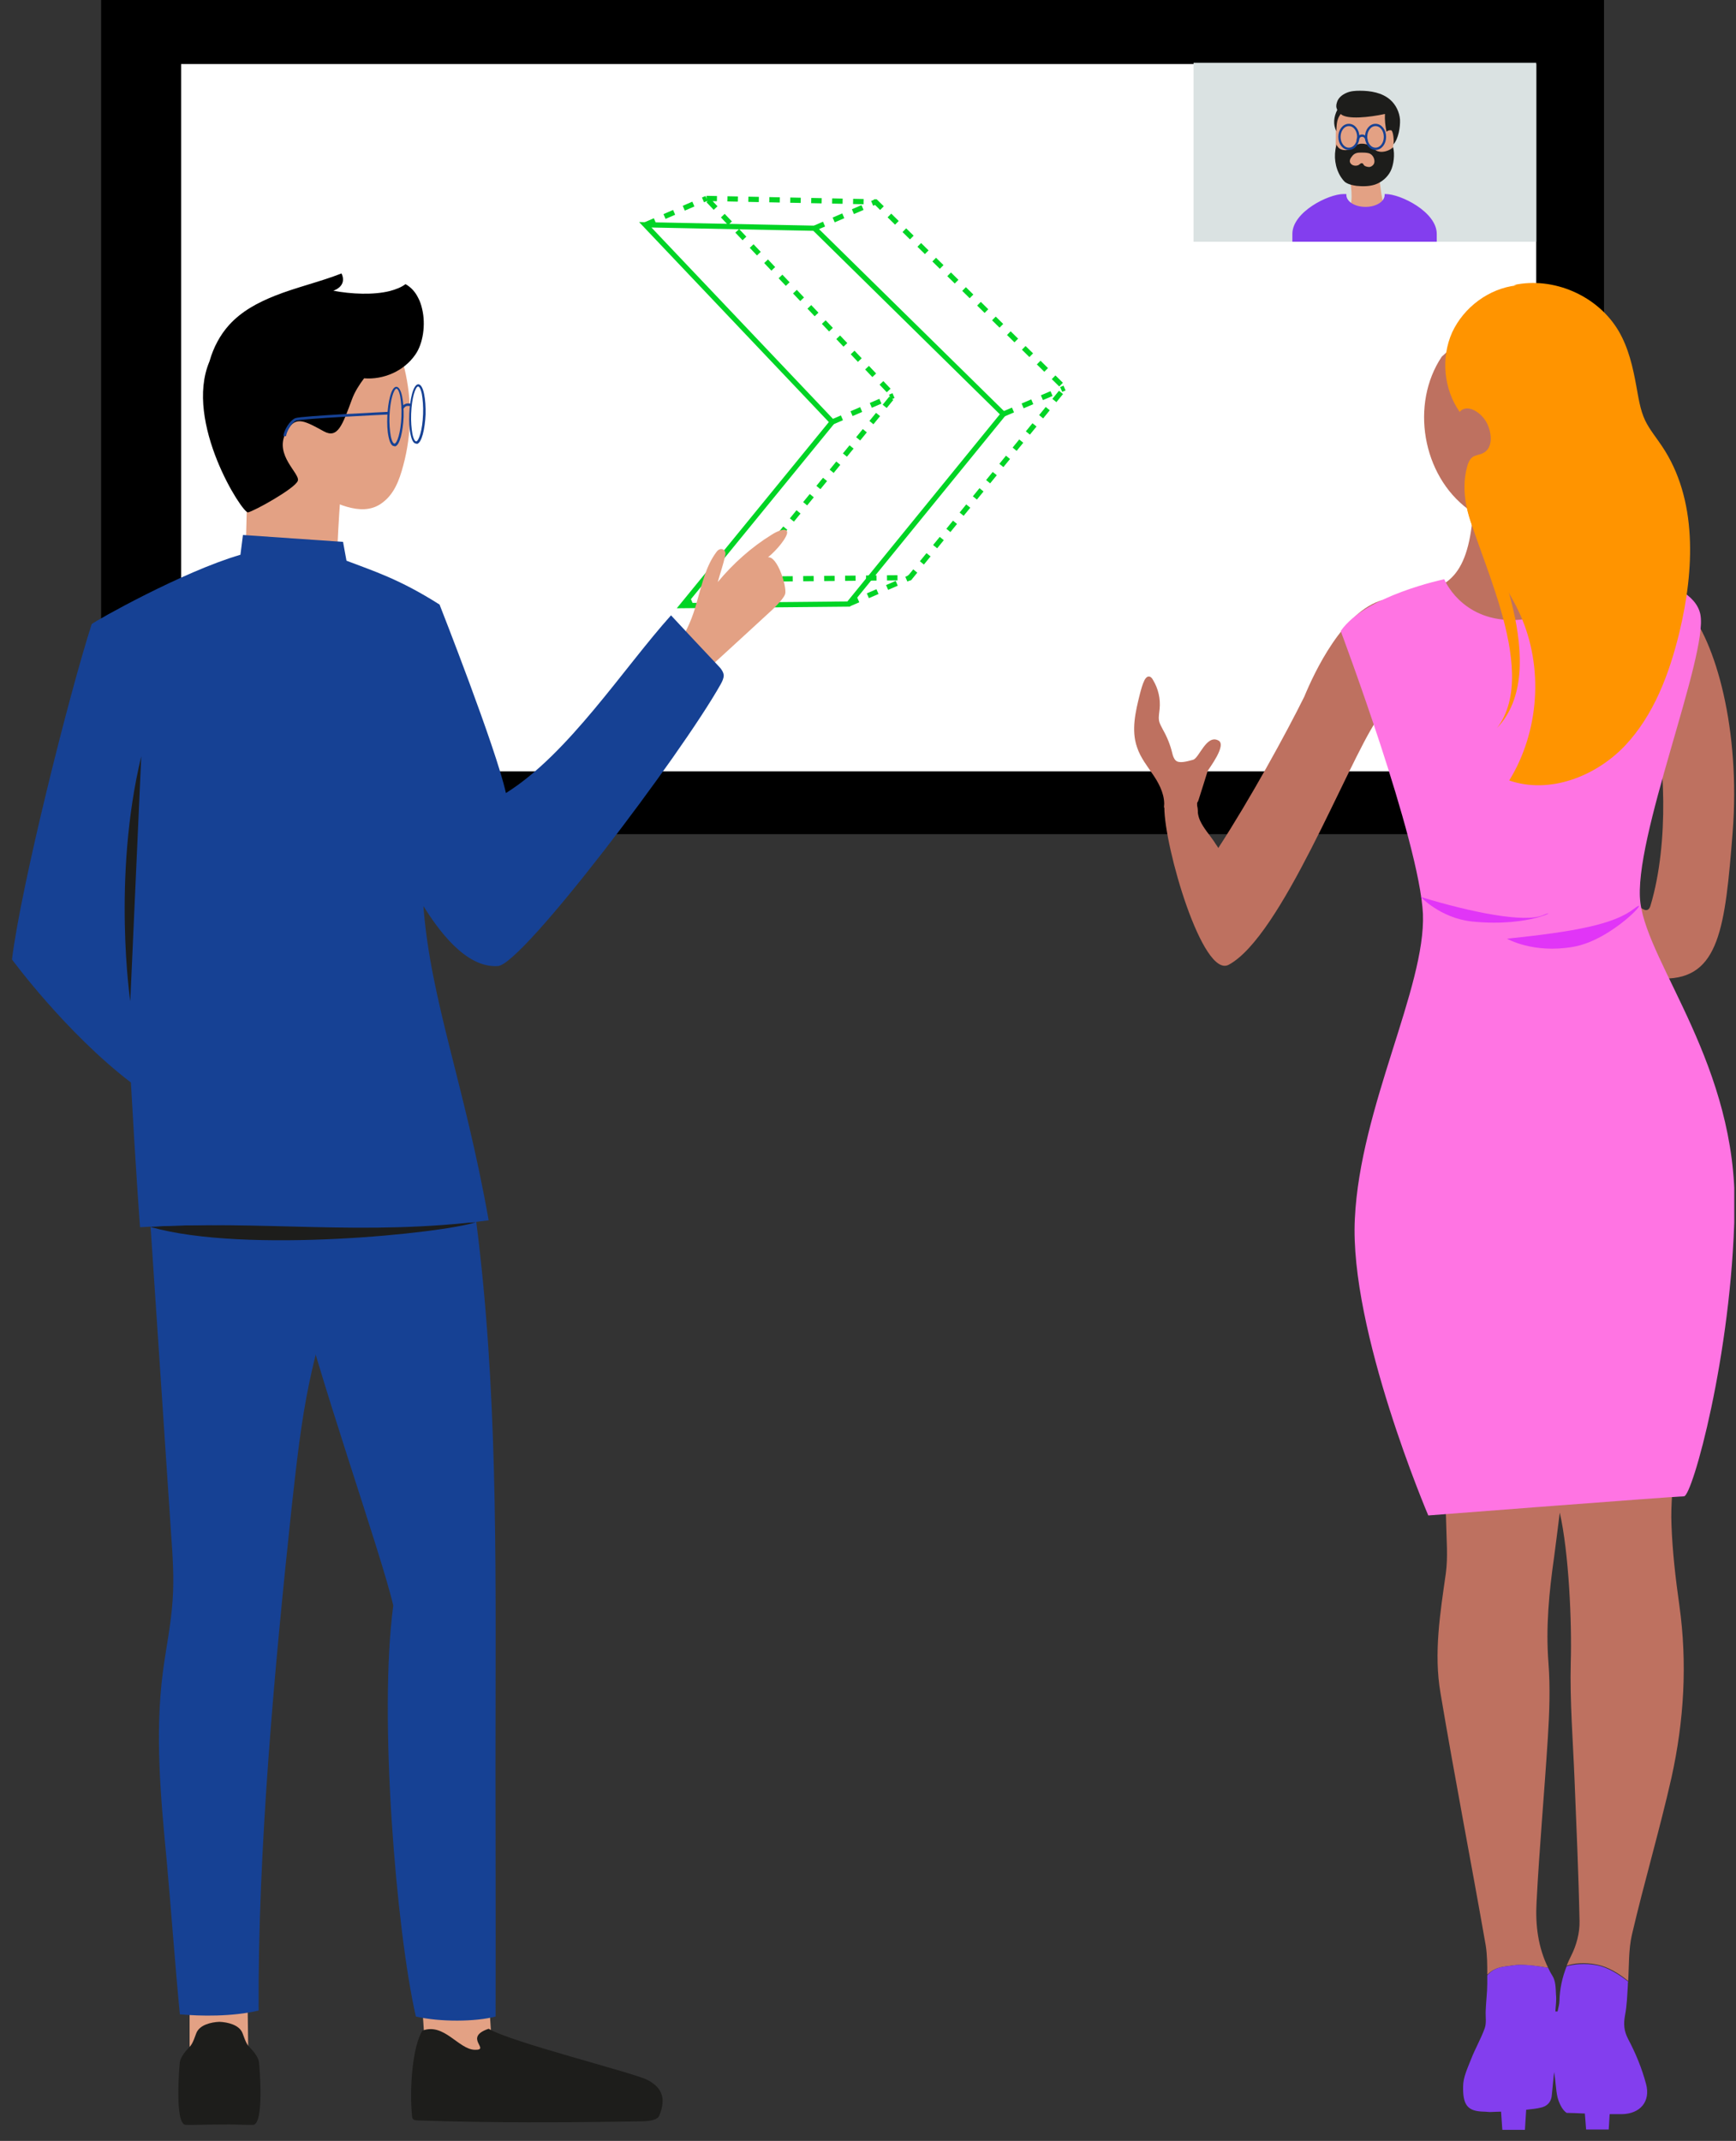 <?xml version="1.0" encoding="UTF-8"?> <svg xmlns="http://www.w3.org/2000/svg" width="116" height="143" viewBox="0 0 116 143" fill="none"><rect x="0" y="0" width="116" height="143" fill="#333333" stroke="none"/><g clip-path="url(#clip0)"><path d="M107.181 0H6.756V55.717H107.181V0Z" fill="black"></path><path d="M102.651 4.278H12.102V51.523H102.651V4.278Z" fill="white"></path><path d="M47.206 13.253L58.509 13.484L71.133 25.919L60.795 38.585L49.681 38.69L59.704 26.422L47.206 13.253Z" stroke="#00D425" stroke-width="0.348" stroke-miterlimit="10" stroke-dasharray="0.7 0.7"></path><path d="M43.117 15.014L54.42 15.245L67.044 27.659L56.706 40.346L45.592 40.451L55.615 28.183L43.117 15.014Z" stroke="#00D425" stroke-width="0.348" stroke-miterlimit="10"></path><path d="M43.117 15.015L47.206 13.253" stroke="#00D425" stroke-width="0.348" stroke-miterlimit="10" stroke-dasharray="0.7 0.7"></path><path d="M54.42 15.245L58.509 13.484" stroke="#00D425" stroke-width="0.348" stroke-miterlimit="10" stroke-dasharray="0.7 0.7"></path><path d="M67.044 27.659L71.133 25.919" stroke="#00D425" stroke-width="0.348" stroke-miterlimit="10" stroke-dasharray="0.7 0.7"></path><path d="M55.615 28.184L59.704 26.422" stroke="#00D425" stroke-width="0.348" stroke-miterlimit="10" stroke-dasharray="0.7 0.7"></path><path d="M56.705 40.346L60.794 38.585" stroke="#00D425" stroke-width="0.348" stroke-miterlimit="10" stroke-dasharray="0.7 0.7"></path><path d="M45.592 40.451L49.681 38.69" stroke="#00D425" stroke-width="0.348" stroke-miterlimit="10" stroke-dasharray="0.7 0.7"></path><path d="M16.318 40.577C16.402 37.368 16.486 34.181 16.57 30.973C18.583 31.665 20.701 32.105 22.819 32.273C22.588 35.02 22.463 37.767 22.463 40.514C21.33 40.535 20.24 40.891 19.128 41.101C18.017 41.29 16.318 40.577 16.318 40.577Z" fill="#E3A184"></path><path d="M15.332 25.311C14.912 27.009 15.584 28.855 16.611 30.259C17.66 31.665 19.274 32.084 20.847 32.839C22.315 33.552 24.097 34.558 25.439 33.657C26.32 33.069 26.677 32.105 26.949 31.077C27.515 28.98 27.536 26.737 27.033 24.64C26.761 23.507 26.278 22.333 25.334 21.641C23.825 20.509 21.728 20.886 19.882 21.305C19.044 21.494 16.003 22.522 15.332 25.311Z" fill="#E3A184"></path><path fill-rule="evenodd" clip-rule="evenodd" d="M12.669 132.53H16.527L16.59 137.143L12.669 137.227V132.53Z" fill="#E3A184"></path><path fill-rule="evenodd" clip-rule="evenodd" d="M32.591 132.425L28.124 132.635L28.459 137.668L32.926 137.458L32.591 132.425Z" fill="#E3A184"></path><path d="M11.075 77.714C14.325 77.777 17.597 77.861 20.847 77.924C21.518 77.945 22.252 77.987 22.734 78.406C23.28 78.889 23.3 79.686 23.259 80.398C22.944 84.425 21.518 88.304 20.679 92.288C20.092 95.078 19.799 97.908 19.484 100.718C18.352 111.329 17.219 123.618 17.282 134.291C15.5 134.711 13.361 134.669 12.019 134.543C11.725 131.565 11.411 127.245 11.138 124.268C10.739 120.074 10.341 115.838 10.886 111.665C11.096 110.071 11.432 108.477 11.536 106.863C11.641 105.395 11.536 103.906 11.432 102.438C10.886 94.281 10.341 86.123 9.796 77.966L11.075 77.714Z" fill="#164194"></path><path d="M18.645 82.831C18.373 82.286 18.709 81.615 19.254 81.258C19.799 80.923 20.47 80.818 21.12 80.734C24.58 80.294 28.04 79.853 31.521 79.413C33.157 90.506 33.136 101.746 33.115 112.944C33.094 119.801 33.136 127.833 33.115 134.69C31.794 135.046 29.403 135.067 27.788 134.69C26.467 128.902 25.293 114.559 26.279 107.24C25.398 103.487 21.141 91.618 19.631 85.096L18.645 82.831Z" fill="#164194"></path><path d="M31.73 136.913C32.82 136.934 30.912 136.095 32.653 135.508C34.079 136.388 42.404 138.464 43.263 138.926C44.144 139.387 44.564 140.058 44.06 141.295C43.913 141.673 43.179 141.694 42.634 141.694C37.497 141.778 33.009 141.799 27.892 141.631C27.809 141.631 27.725 141.61 27.662 141.589C27.557 141.526 27.536 141.442 27.536 141.358C27.347 139.576 27.557 136.682 28.228 135.633C29.675 135.088 30.64 136.892 31.73 136.913Z" fill="#1D1D1B"></path><path d="M31.793 81.636C29.36 81.825 12.836 81.678 10.047 81.951C16.422 83.775 29.717 82.349 31.793 81.636Z" fill="#1D1D1B"></path><path d="M17.303 137.731C17.261 137.395 16.926 136.997 16.737 136.808C16.527 136.598 16.443 136.472 16.213 135.822C16.003 135.235 15.185 135.067 14.682 135.046H14.661H14.64C14.137 135.067 13.319 135.235 13.109 135.822C12.879 136.472 12.795 136.598 12.585 136.808C12.396 136.997 12.061 137.416 12.019 137.731C11.977 138.066 11.662 141.862 12.396 141.925C12.753 141.945 13.717 141.904 14.64 141.904H14.661H14.682C15.626 141.883 16.59 141.945 16.926 141.925C17.66 141.841 17.345 138.045 17.303 137.731Z" fill="#1D1D1B"></path><path d="M47.059 44.897C48.842 43.261 51.232 41.08 51.631 40.703C52.029 40.325 52.428 39.864 52.47 39.654C52.575 39.151 51.945 37.138 51.316 37.222C51.883 36.781 52.658 35.838 52.595 35.523C52.532 35.209 51.883 35.502 51.568 35.712C50.205 36.551 48.989 37.641 47.961 38.878C48.129 38.27 48.339 37.683 48.464 37.075C48.548 36.718 48.15 36.488 47.877 36.865C47.164 37.809 46.913 39.004 46.577 40.157C46.263 41.311 45.948 42.003 45.34 43.03L47.059 44.897Z" fill="#E3A184"></path><path d="M47.961 44.435C46.913 43.324 45.864 42.212 44.837 41.101C41.67 44.624 37.98 50.37 33.806 52.97C33.156 49.992 29.382 40.409 29.382 40.409V40.43C29.382 40.43 29.382 40.409 29.382 40.388C26.677 38.669 24.957 38.144 23.154 37.452C23.154 37.473 22.923 36.194 22.923 36.194L16.234 35.733C16.234 35.733 16.066 37.033 16.066 37.054C12.187 38.186 6.357 41.478 6.126 41.688C4.595 46.448 1.408 59.177 0.8 64.084C0.8 64.084 4.386 68.97 8.747 72.304C9.062 78.008 9.356 81.971 9.356 81.971C17.618 81.468 24.244 82.6 32.653 81.51C31.038 72.388 28.774 66.852 28.291 60.519C29.214 61.987 31.08 64.692 33.282 64.524C34.939 64.399 45.508 50.412 48.15 45.714C48.255 45.526 48.36 45.316 48.36 45.106C48.339 44.855 48.15 44.624 47.961 44.435Z" fill="#164194"></path><path d="M9.439 50.516L8.705 66.873C8.705 66.894 7.488 58.632 9.439 50.516Z" fill="#1D1D1B"></path><path d="M28.207 20.634C28.145 20.362 28.061 20.11 27.935 19.88C27.746 19.502 27.473 19.188 27.096 18.978C26.823 19.188 26.446 19.334 26.047 19.439C24.957 19.712 23.489 19.649 22.273 19.418C22.902 19.188 23.049 18.726 22.818 18.265C21.371 18.831 19.798 19.188 18.372 19.754C17.219 20.215 16.15 20.781 15.311 21.704C14.703 22.375 14.262 23.214 14.011 24.095C14.011 24.116 13.99 24.137 13.99 24.157C12.291 28.205 16.192 34.286 16.569 34.223C16.947 34.16 19.756 32.608 19.903 32.105C20.05 31.623 18.331 30.407 19.085 28.939C19.694 27.764 20.197 28.016 21.644 28.813C22.567 29.316 22.881 28.393 23.51 26.695C23.699 26.171 24.013 25.688 24.328 25.269C25.628 25.374 26.991 24.787 27.746 23.696C28.27 22.962 28.459 21.683 28.207 20.634Z" fill="black"></path><path d="M27.809 29.631C27.641 29.631 27.515 29.421 27.431 29.002C27.347 28.624 27.326 28.142 27.347 27.638C27.389 26.695 27.599 25.709 27.935 25.667H27.956C28.312 25.688 28.459 26.695 28.438 27.68C28.396 28.624 28.186 29.61 27.851 29.651C27.83 29.631 27.809 29.631 27.809 29.631ZM27.473 27.638C27.452 28.142 27.494 28.624 27.557 28.98C27.641 29.379 27.746 29.484 27.809 29.484C27.977 29.463 28.228 28.771 28.27 27.659C28.291 27.156 28.249 26.674 28.186 26.317C28.102 25.919 27.997 25.814 27.935 25.814C27.767 25.835 27.515 26.527 27.473 27.638Z" fill="#164194"></path><path d="M26.341 29.798C26.173 29.798 26.047 29.589 25.963 29.169C25.88 28.792 25.859 28.309 25.88 27.806C25.922 26.863 26.131 25.877 26.467 25.835H26.488C26.844 25.856 26.991 26.863 26.97 27.848C26.928 28.792 26.718 29.777 26.383 29.819C26.362 29.798 26.362 29.798 26.341 29.798ZM26.026 27.785C26.006 28.288 26.047 28.771 26.11 29.127C26.194 29.526 26.299 29.631 26.362 29.631C26.53 29.61 26.781 28.918 26.823 27.806C26.844 27.303 26.802 26.82 26.739 26.464C26.655 26.066 26.551 25.961 26.488 25.961C26.32 25.982 26.068 26.695 26.026 27.785Z" fill="#164194"></path><path d="M26.95 27.324C27.012 27.198 27.117 27.114 27.243 27.114C27.306 27.114 27.39 27.114 27.453 27.156L27.495 27.009C27.411 26.947 27.327 26.947 27.222 26.947C27.054 26.968 26.887 27.072 26.803 27.24L26.95 27.324Z" fill="#164194"></path><path d="M25.965 27.596C25.965 27.596 20.093 27.869 19.757 28.016C19.422 28.163 19.065 28.771 19.023 29.127" stroke="#164194" stroke-width="0.178" stroke-miterlimit="10"></path><path d="M92.501 46.7L92.396 40.074C89.733 40.807 87.803 44.959 87.153 46.532C85.916 49.028 83.546 53.347 81.408 56.64C81.324 56.493 81.219 56.367 81.135 56.22C80.82 55.759 80.422 55.319 80.191 54.815C79.856 54.081 80.233 53.641 79.604 53.62C79.059 54.039 77.801 52.488 77.801 53.914C77.801 56.598 80.359 65.363 82.1 64.441C85.623 62.553 89.984 51.104 91.977 48.126L91.788 48.063L92.501 46.7Z" fill="#BE7160"></path><path d="M98.498 32.147C98.498 37.431 97.429 39.172 94.871 39.528C92.333 39.885 102.671 43.974 102.671 43.974L108.501 39.235C108.501 39.235 104.705 39.423 104.705 36.341C104.705 33.258 104.664 32.168 104.664 32.168H98.498V32.147Z" fill="#BE7160"></path><path d="M112.674 40.577C114.666 42.82 116.302 48.797 115.778 55.57C115.274 61.945 114.897 65.384 111.185 65.363C106.446 65.342 106.782 56.451 106.782 56.451C106.782 56.451 109.801 62.113 110.284 60.498C111.584 56.178 111.185 50.349 110.514 48C109.864 45.609 112.674 40.577 112.674 40.577Z" fill="#BE7160"></path><path d="M101.12 131.272C101.708 131.188 102.756 131.314 103.448 131.439C102.777 130.076 102.588 128.588 102.672 127.078C102.861 123.408 103.197 119.738 103.427 116.069C103.532 114.412 103.595 112.713 103.469 111.078C103.28 108.687 103.511 106.338 103.847 103.99C103.972 103.025 104.098 102.061 104.224 101.033C104.832 103.696 105.042 108.394 104.958 111.057C104.895 113.636 105.105 116.236 105.21 118.837C105.335 122.003 105.482 125.149 105.545 128.315C105.566 129.091 105.335 129.951 104.979 130.643C104.874 130.852 104.769 131.083 104.685 131.293C105.147 131.146 105.839 131.041 106.74 131.23C107.474 131.377 108.208 131.838 108.795 132.32C108.858 131.272 108.816 130.223 109.047 129.217C109.865 125.715 110.892 122.255 111.689 118.732C112.528 114.936 112.759 111.099 112.214 107.219C111.962 105.437 111.752 103.633 111.689 101.851C111.626 100.467 111.815 99.062 111.878 97.594L96.486 98.244C96.528 99.376 96.612 100.551 96.633 101.725C96.654 102.857 96.759 103.99 96.612 105.08C96.234 107.743 95.794 110.428 96.255 113.091C97.199 118.711 98.29 124.31 99.275 129.93C99.38 130.58 99.38 131.251 99.38 131.901C99.946 131.335 100.512 131.377 101.12 131.272Z" fill="#BE7160"></path><path d="M109.99 139.198C109.718 138.171 109.298 137.143 108.795 136.2C108.501 135.634 108.48 135.172 108.585 134.606C108.711 133.956 108.732 133.264 108.774 132.593C108.774 132.509 108.774 132.425 108.795 132.362C108.187 131.88 107.453 131.419 106.74 131.272C105.838 131.104 105.146 131.209 104.685 131.335C104.391 132.069 104.223 132.845 104.202 133.641C104.202 133.872 104.119 134.124 104.077 134.354C104.035 134.354 103.972 134.354 103.93 134.354C103.951 133.977 104.014 133.599 103.972 133.222C103.951 132.803 103.951 132.32 103.741 131.985C103.636 131.817 103.531 131.628 103.447 131.44C102.776 131.314 101.728 131.167 101.12 131.272C100.512 131.377 99.945 131.314 99.379 131.943C99.379 132.132 99.379 132.32 99.379 132.488C99.379 133.096 99.296 133.683 99.275 134.291C99.254 134.69 99.337 135.109 99.212 135.466C98.96 136.179 98.561 136.85 98.289 137.563C98.058 138.15 97.765 138.758 97.765 139.366C97.744 140.603 98.058 141.023 99.149 141.044C99.337 141.044 99.505 141.086 99.694 141.065C99.841 141.065 100.05 141.044 100.302 141.044L100.386 142.26H101.896L101.98 140.918C102.378 140.876 102.714 140.834 102.881 140.792C103.385 140.708 103.678 140.394 103.699 139.869C103.741 139.366 103.804 138.884 103.846 138.402C103.951 138.968 103.951 139.555 104.077 140.1C104.181 140.478 104.391 140.939 104.685 141.128C104.978 141.128 105.44 141.149 105.901 141.17L105.985 142.239H107.495L107.558 141.212C107.83 141.212 108.103 141.212 108.375 141.212C109.592 141.191 110.305 140.373 109.99 139.198Z" fill="#833EEE"></path><path d="M89.587 42.15C91.223 39.78 96.507 38.69 96.507 38.69C96.507 38.69 97.597 41.416 101.057 41.416C104.518 41.416 106.342 37.956 106.342 37.956C106.342 37.956 113.073 38.312 113.618 41.038C114.164 43.764 109.068 56.136 109.613 60.309C110.158 64.483 116.093 71.235 115.904 80.86C115.715 90.506 113.073 99.943 112.528 99.943C111.983 99.943 95.438 101.222 95.438 101.222C95.438 101.222 90.153 88.85 90.531 81.405C90.887 73.94 95.27 65.95 95.081 61.044C94.85 56.157 89.587 42.15 89.587 42.15Z" fill="#FF74E3"></path><path d="M96.339 23.822C94.221 26.988 95.039 31.748 98.1 34.013C99.841 35.292 102.231 35.754 104.245 34.978C106.027 34.286 107.369 32.671 108.04 30.889C109.026 28.267 108.669 25.101 106.845 22.962C105.02 20.823 101.749 19.984 99.233 21.201L96.339 23.822Z" fill="#BE7160"></path><path d="M101.329 19.062C99.484 19.271 97.806 20.529 97.03 22.207C96.275 23.906 96.464 25.982 97.534 27.512C98.037 26.925 99.001 27.554 99.358 28.267C99.694 28.939 99.777 29.924 99.106 30.26C98.876 30.385 98.603 30.385 98.393 30.532C98.205 30.679 98.1 30.91 98.037 31.161C97.555 32.902 98.1 34.768 98.918 36.362C99.735 37.956 100.847 39.423 101.581 41.059C103.154 44.561 102.86 48.86 100.847 52.131C103.531 53.054 106.593 51.88 108.564 49.825C110.514 47.77 111.542 45.001 112.213 42.254C113.219 38.081 113.45 33.342 111.038 29.777C110.661 29.211 110.22 28.687 109.927 28.079C109.591 27.366 109.486 26.569 109.34 25.793C109.109 24.514 108.815 23.235 108.165 22.123C106.781 19.754 103.804 18.453 101.14 19.041" fill="#FF9400"></path><path d="M97.953 33.468C98.288 36.341 103.07 44.687 100.029 48.629C103.741 44.75 99.63 36.278 98.687 33.636C98.666 33.636 97.89 33.3 97.953 33.468Z" fill="#FF9400"></path><path d="M94.934 59.911C98.373 60.96 101.896 61.652 103.112 61.127C104.328 60.603 102.336 61.966 98.331 61.547C96.255 61.316 94.934 59.911 94.934 59.911Z" fill="#E135F7"></path><path d="M100.7 62.7C105.314 62.218 107.83 61.735 109.172 60.708C110.514 59.68 107.767 62.805 105.104 63.245C102.441 63.707 100.7 62.7 100.7 62.7Z" fill="#E135F7"></path><path d="M102.651 4.194H79.752V16.147H102.651V4.194Z" fill="#DAE2E2"></path><path d="M90.132 14.113C90.467 13.295 90.258 12.393 90.153 11.512C90.635 11.596 91.621 11.617 92.103 11.596C92.25 12.33 92.271 13.064 92.481 13.777C91.872 14.218 90.132 14.113 90.132 14.113Z" fill="#E3A184"></path><path d="M89.293 8.346V8.157C89.314 7.989 89.356 7.738 89.461 7.612C89.524 7.549 89.545 7.444 89.628 7.402C89.691 7.36 89.775 7.402 89.859 7.381C90.257 7.318 90.74 7.381 91.138 7.276C91.369 7.214 91.6 7.151 91.851 7.151C92.166 7.172 92.459 7.318 92.669 7.57C92.753 7.675 92.816 7.801 92.9 7.906C92.963 7.968 93.026 8.052 93.067 8.115C93.235 8.367 93.256 8.681 93.193 8.975C93.151 9.269 93.088 9.814 93.046 10.107C93.026 10.086 92.963 10.107 92.942 10.149C92.921 10.191 92.921 10.233 92.921 10.254C92.921 10.548 92.669 10.758 92.397 10.883C92.124 11.009 91.851 11.072 91.558 11.135C91.201 11.198 90.845 11.261 90.488 11.219C90.132 11.177 89.775 11.03 89.545 10.758C89.314 10.464 89.251 10.086 89.251 9.73C89.251 9.373 89.272 8.765 89.251 8.388" fill="#E3A184"></path><path d="M93.088 9.835C92.858 10.065 92.396 10.212 92.082 10.107C91.914 10.065 91.851 9.961 91.704 9.856C91.39 9.583 90.845 9.478 90.53 9.772C90.153 10.128 89.587 10.086 89.398 9.814C89.377 9.772 89.314 9.709 89.293 9.646V9.73C89.104 10.422 89.209 11.198 89.587 11.806C89.691 11.953 89.796 12.12 89.943 12.204C90.153 12.33 90.383 12.372 90.635 12.414C91.054 12.456 91.474 12.456 91.872 12.33C92.312 12.183 92.711 11.848 92.921 11.428C93.13 11.009 93.214 10.296 93.088 9.835ZM91.83 10.862C91.809 10.988 91.704 11.093 91.579 11.135C91.453 11.177 91.285 11.135 91.18 11.072C91.075 10.988 91.117 10.925 91.012 10.904C90.928 10.883 90.866 10.967 90.803 11.009C90.635 11.114 90.362 11.072 90.257 10.925C90.132 10.778 90.216 10.59 90.341 10.443C90.509 10.212 90.719 10.191 90.95 10.191C91.117 10.191 91.285 10.191 91.453 10.233C91.809 10.338 91.872 10.736 91.83 10.862Z" fill="#1D1D1B"></path><path d="M93.55 7.99C93.508 7.486 93.278 7.004 92.9 6.668C92.355 6.186 91.579 6.06 90.866 6.06C90.551 6.06 90.237 6.081 89.964 6.207C89.671 6.333 89.419 6.543 89.335 6.836C89.272 7.025 89.272 7.172 89.356 7.339C89.125 7.801 89.062 8.304 89.293 8.765C89.314 8.241 89.335 7.948 89.587 7.612L89.608 7.633C90.027 7.99 91.474 7.843 92.543 7.612C92.522 8.011 92.564 8.409 92.648 8.807C92.711 8.723 92.837 8.682 92.963 8.703C93.11 8.786 93.152 9.415 93.11 9.646C93.445 9.269 93.571 8.493 93.55 7.99Z" fill="#1D1D1B"></path><path d="M96.004 16.147V15.623C96.004 14.155 93.592 12.96 92.585 12.96H92.523C92.523 12.98 92.523 13.001 92.523 13.022C92.523 13.463 91.956 13.819 91.243 13.819C90.53 13.819 89.964 13.463 89.964 13.022C89.964 13.001 89.964 12.98 89.964 12.96H89.775C88.769 12.96 86.357 14.155 86.357 15.623V16.147" fill="#833EEE"></path><path d="M90.76 9.143C90.76 9.583 90.487 9.94 90.131 9.94C89.775 9.94 89.502 9.583 89.502 9.143C89.502 8.702 89.775 8.346 90.131 8.346C90.487 8.346 90.76 8.702 90.76 9.143Z" stroke="#164194" stroke-width="0.152" stroke-miterlimit="10"></path><path d="M92.543 9.143C92.543 9.583 92.271 9.94 91.914 9.94C91.558 9.94 91.285 9.583 91.285 9.143C91.285 8.702 91.558 8.346 91.914 8.346C92.271 8.346 92.543 8.702 92.543 9.143Z" stroke="#164194" stroke-width="0.152" stroke-miterlimit="10"></path><path d="M90.719 9.395C90.719 9.206 90.845 9.059 91.012 9.059C91.18 9.059 91.306 9.206 91.306 9.395" stroke="#164194" stroke-width="0.152" stroke-miterlimit="10"></path><path d="M77.78 53.934C77.864 53.201 77.529 52.467 77.109 51.837C76.69 51.208 76.208 50.621 75.977 49.908C75.579 48.776 75.872 47.539 76.166 46.364C76.249 46.05 76.333 45.714 76.48 45.421C76.543 45.316 76.606 45.211 76.732 45.19C76.879 45.169 76.984 45.295 77.046 45.421C77.403 46.008 77.55 46.679 77.487 47.35C77.466 47.602 77.403 47.874 77.445 48.126C77.487 48.356 77.613 48.545 77.717 48.755C77.99 49.237 78.2 49.761 78.326 50.286C78.368 50.474 78.43 50.663 78.556 50.789C78.787 51.02 79.332 50.852 79.731 50.747C80.129 50.621 80.611 49.069 81.387 49.447C82.037 49.72 80.758 51.355 80.695 51.502C80.486 52.152 80.297 52.802 80.087 53.431C80.003 53.725 79.94 53.389 80.045 54.249" fill="#BE7160"></path></g><defs><clipPath id="clip0"><rect width="115.083" height="142.281" fill="white" transform="translate(0.8)"></rect></clipPath></defs></svg> 
